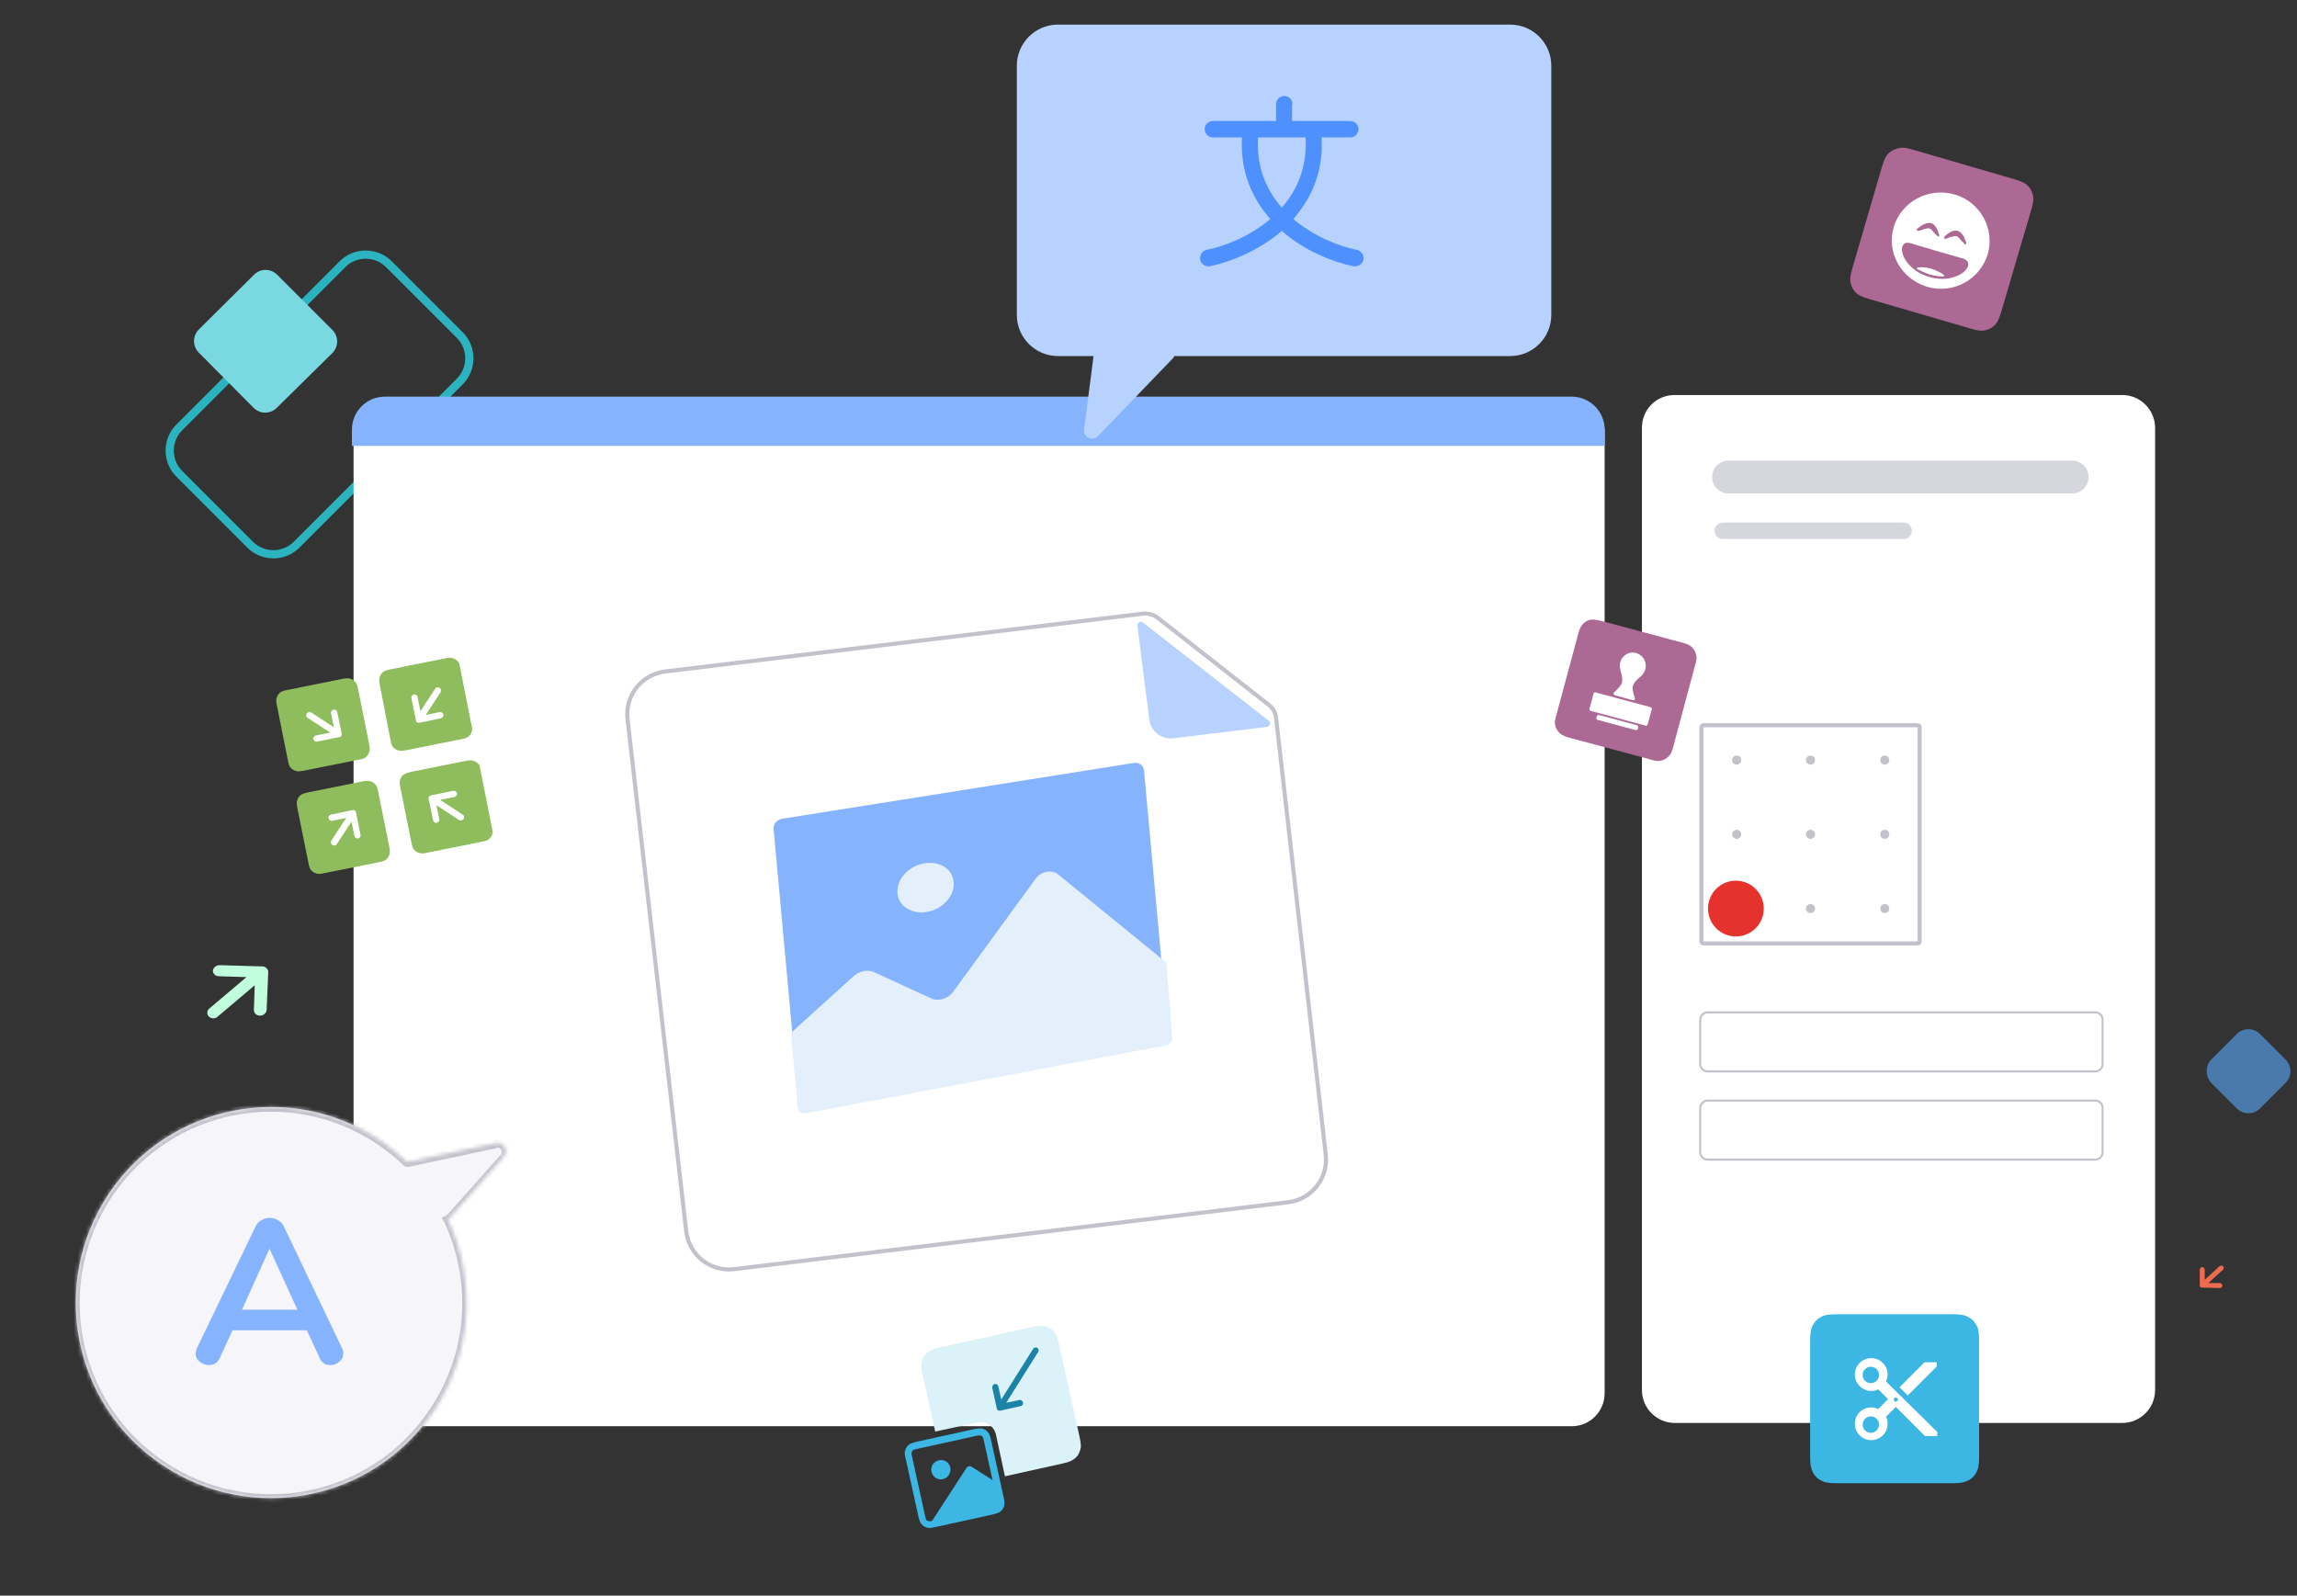 <svg xmlns="http://www.w3.org/2000/svg" xmlns:xlink="http://www.w3.org/1999/xlink" xml:space="preserve" id="Layer_1" x="0" y="0" style="enable-background:new 0 0 560 389" version="1.1" viewBox="0 0 560 389"><rect x="0" y="0" width="560" height="389" fill="#333333" stroke="none"/><style>.st4{fill:#fff}.st8{fill:#86b3fe}.st12,.st16,.st17{fill-rule:evenodd;clip-rule:evenodd;fill:#3cb6e2}.st16,.st17{fill:#8fbc5d}.st17{fill:#fff}.st19{fill:#fff;stroke:#c2c2cc;stroke-width:.5}.st20{fill:#c2c2cc}.st27{fill:#e3f0fc}</style><path d="m43.7 104.2 39.8-39.8c3.1-3.1 8.2-3.1 11.3 0l17.3 17.3c3.1 3.1 3.1 8.2 0 11.3l-39.8 39.8c-3.1 3.1-8.2 3.1-11.3 0l-17.3-17.3c-3.1-3.1-3.1-8.2 0-11.3z" style="fill:none;stroke:#2bb4c0;stroke-width:2"/><path d="M48.5 86c-1.6-1.6-1.6-4.1 0-5.7L61.9 67c1.6-1.6 4.1-1.6 5.7 0L81 80.4c1.6 1.6 1.6 4.1 0 5.7L67.5 99.4c-1.6 1.6-4.1 1.6-5.7 0L48.5 86z" style="fill:#7ad8e1"/><path d="M51.9 236.6c0 .8.6 1.4 1.5 1.4l6.7.2-9.1 7.7c-.6.5-.6 1.4-.1 1.9.6.6 1.5.6 2.1.1l9.1-7.7-.2 6c0 .8.6 1.4 1.5 1.4.8 0 1.5-.6 1.6-1.3l.4-9.3c0-.2 0-.4-.1-.5-.1-.3-.4-.6-.8-.8-.2-.1-.4-.1-.6-.1l-10.3-.3c-.9 0-1.6.6-1.7 1.3z" style="fill-rule:evenodd;clip-rule:evenodd;fill:#c0fddc"/><path d="M541.2 314c.3 0 .6-.3.6-.6s-.3-.6-.6-.6h-2.8l3.6-3.3c.2-.2.2-.6 0-.8-.2-.2-.6-.2-.9 0l-3.6 3.3v-2.5c0-.3-.3-.6-.6-.6s-.6.3-.6.6v4.1l.3.3h.2l4.4.1z" style="fill:#ee6c4d"/><path d="M94.2 97.1h289c4.4 0 8 3.6 8 8v234.6c0 4.4-3.6 8-8 8h-289c-4.4 0-8-3.6-8-8V105.1c0-4.4 3.6-8 8-8z" class="st4"/><path d="M39.5 357.1c21.8 14.7 51.4 8.9 66.1-12.9 9.7-14.4 10.5-32.3 3.5-47 .3-.1.6-.3.8-.6l12.9-14.6c1.3-1.4 0-3.7-1.9-3.3l-21.7 4.6c-2-1.9-4.2-3.7-6.5-5.3-21.8-14.7-51.4-8.9-66.1 12.9-14.7 22-8.9 51.6 12.9 66.2z" style="fill-rule:evenodd;clip-rule:evenodd;fill:#f5f5fa"/><defs><filter id="Adobe_OpacityMaskFilter" width="106.9" height="97.2" x="17.5" y="269" filterUnits="userSpaceOnUse"><feColorMatrix values="1 0 0 0 0 0 1 0 0 0 0 0 1 0 0 0 0 0 1 0"/></filter></defs><mask id="path-6-inside-1_623_19031_00000003107254741146215710000009364897491287654566_" width="106.9" height="97.2" x="17.5" y="269" maskUnits="userSpaceOnUse"><path d="M39.5 357.1c21.8 14.7 51.4 8.9 66.1-12.9 9.7-14.4 10.5-32.3 3.5-47 .3-.1.6-.3.8-.6l12.9-14.6c1.3-1.4 0-3.7-1.9-3.3l-21.7 4.6c-2-1.9-4.2-3.7-6.5-5.3-21.8-14.7-51.4-8.9-66.1 12.9-14.7 22-8.9 51.6 12.9 66.2z" style="fill-rule:evenodd;clip-rule:evenodd;fill:#fff;filter:url(#Adobe_OpacityMaskFilter)"/></mask><path d="m109.1 297.3-.3-.9-1.1.4.5 1 .9-.5zm.8-.6-.8-.7.8.7zm12.9-14.6.8.7-.8-.7zm-1.9-3.3.2 1-.2-1zm-21.7 4.6-.7.7.4.4.5-.1-.2-1zm5.5 60.3c-14.4 21.4-43.3 27-64.7 12.6l-1.1 1.7c22.3 15 52.5 9.1 67.5-13.2l-1.7-1.1zm3.5-46c6.8 14.4 6.1 31.8-3.5 46l1.7 1.1c9.9-14.7 10.7-33 3.6-47.9l-1.8.8zm1.2.5c.5-.2.9-.5 1.3-.9l-1.5-1.3c-.1.1-.3.2-.4.3l.6 1.9zm1.3-.8 12.9-14.6-1.5-1.3-12.9 14.5 1.5 1.4zm12.9-14.7c1.9-2.2-.1-5.5-2.9-4.9l.4 2c.9-.2 1.6.9 1 1.6l1.5 1.3zm-2.9-4.9L99 282.5l.4 2 21.7-4.6-.4-2.1zM92.1 279c2.3 1.6 4.5 3.3 6.4 5.2l1.4-1.4c-2-2-4.3-3.8-6.7-5.4l-1.1 1.6zm-64.7 12.6c14.4-21.4 43.3-27 64.7-12.6l1.1-1.7c-22.3-15-52.5-9.1-67.5 13.2l1.7 1.1zM40 356.3c-21.4-14.4-27-43.3-12.6-64.7l-1.7-1.1c-15 22.3-9.1 52.5 13.2 67.5l1.1-1.7z" style="mask:url(#path-6-inside-1_623_19031_00000003107254741146215710000009364897491287654566_);fill:#c2c2cc"/><path d="M83.4 328.7c.2.4.3.9.3 1.3 0 .8-.3 1.4-1 2-.6.5-1.3.8-2.2.8-.5 0-1.1-.1-1.5-.4-.5-.3-.9-.8-1.1-1.4l-3.1-6.7H56.7l-3.1 6.7c-.3.6-.6 1.1-1.1 1.4-.5.3-1 .4-1.6.4-.8 0-1.5-.3-2.2-.8-.6-.5-1-1.2-1-2 0-.4.1-.9.3-1.3L62.3 299c.3-.7.8-1.2 1.4-1.5.6-.4 1.3-.6 2.1-.6.7 0 1.4.2 2 .6.6.3 1.1.8 1.4 1.5l14.2 29.7zM59 319.3h13.5l-6.8-14.9-6.7 14.9z" class="st8"/><path d="M408.3 96.3h109.1c4.4 0 8 3.6 8 8v234.6c0 4.4-3.6 8-8 8H408.3c-4.4 0-8-3.6-8-8V104.3c0-4.5 3.5-8 8-8z" class="st4"/><path d="m539.1 258.3 6.2-6.2c1.6-1.6 4.1-1.6 5.7 0l6.2 6.2c1.6 1.6 1.6 4.1 0 5.7l-6.2 6.2c-1.6 1.6-4.1 1.6-5.7 0l-6.2-6.2c-1.5-1.6-1.5-4.2 0-5.7z" style="fill:#4a7aab"/><path d="M85.8 104.7c0-4.4 3.6-8 8-8h289.4c4.4 0 8 3.6 8 8v4H85.8v-4z" class="st8"/><path d="m245 359.9-2.2-10.2c-.5-2.1-2.5-3.4-4.6-2.9L228 349l-3.1-14c-.4-1.9-.4-2.6-.1-3.3.2-.8.6-1.4 1.2-1.9s1.2-.9 3.1-1.3l22.6-5c1.9-.4 2.6-.4 3.3-.1.8.2 1.4.6 1.9 1.2s.9 1.2 1.3 3.1l5 22.6c.4 1.9.4 2.6.1 3.3-.2.8-.6 1.4-1.2 1.9s-1.2.9-3.1 1.3l-14 3.1z" style="fill-rule:evenodd;clip-rule:evenodd;fill:#dcf2f9"/><path d="M249.4 341.9c-.1-.4-.5-.7-.9-.6l-3.2.7 7.8-12.4c.2-.3.1-.8-.2-1-.3-.2-.8-.1-1 .2l-7.8 12.4-.7-3.2c-.1-.4-.5-.7-.9-.6-.4.1-.6.5-.6.9l1.1 5c0 .1.1.2.1.3.1.2.3.3.5.3h.3l4.9-1.1c.5-.1.7-.5.6-.9z" style="fill:#1c83a8"/><path d="m237.5 348.4-14.1 3.1c-1.2.3-1.6.5-1.9.8-.4.3-.6.7-.8 1.2s-.2.9.1 2.1l3.1 14.1c.3 1.2.5 1.6.8 1.9.3.4.7.6 1.2.8.5.1.9.2 2.1-.1l14.1-3.1c1.2-.3 1.6-.5 1.9-.8.4-.3.6-.7.8-1.2.1-.5.2-.9-.1-2.1l-3.1-14.1c-.3-1.2-.5-1.6-.8-1.9-.3-.4-.7-.6-1.2-.8-.5-.1-1-.1-2.1.1zm-15 5.2c.2-.2.4-.2 1.2-.4l14.1-3.1c.8-.2 1-.2 1.3-.1.2 0 .3.1.4.2.2.2.2.4.4 1.2l3.1 14.1c.2.8.2 1 .1 1.3 0 .1-.1.3-.2.4-.2.2-.4.2-1.2.4l-14.1 3.1c-.8.2-1 .2-1.3.1-.2 0-.3-.1-.4-.2-.2-.2-.2-.4-.4-1.2l-3.1-14.1c-.2-.8-.2-1-.1-1.3 0-.1.1-.3.2-.4z" class="st12"/><path d="M229.9 360.6c-1.3.3-2.5-.5-2.8-1.8-.3-1.3.5-2.5 1.8-2.8 1.3-.3 2.5.5 2.8 1.8.2 1.3-.6 2.5-1.8 2.8zM243.5 368.2c.4.3-.9-5.3-.6-5.7.3-.4.2-1-.3-1.3l-5.7-3.6c-.4-.3-1-.2-1.3.3l-8.7 13.4c-.3.4.5.1 1 .4.4.3 1 .2 1.3-.3l11-2.4 3.3-.8z" class="st12"/><defs><path id="SVGID_1_" d="M381.6 153.5h29.6v29.6h-29.6z" transform="rotate(-74.917 396.39 168.311)"/></defs><clipPath id="SVGID_00000017475342819557595220000001836389824320375982_"><use xlink:href="#SVGID_1_" style="overflow:visible"/></clipPath><g style="clip-path:url(#SVGID_00000017475342819557595220000001836389824320375982_)"><path d="m390.5 151.4 19.4 5.2c1.6.4 2.1.7 2.6 1.2s.8 1 1 1.7c.2.7.2 1.3-.3 2.9l-5.2 19.4c-.4 1.6-.7 2.1-1.2 2.6s-1 .8-1.7 1c-.7.2-1.3.2-2.9-.3l-19.4-5.2c-1.6-.4-2.1-.8-2.6-1.2-.5-.5-.8-1-1-1.7-.2-.7-.2-1.3.3-2.9l5.2-19.4c.4-1.6.8-2.1 1.2-2.6.5-.5 1-.8 1.7-1 .7-.1 1.3-.1 2.9.3z" style="fill-rule:evenodd;clip-rule:evenodd;fill:#ab6993"/><path d="M395.4 166.5c-.1.5-1.1 1.6-1.9 2.3-.1.1-.1.2-.1.3 0 .2.1.3.3.4l4.4 1.2c.1 0 .3 0 .4-.1.1-.1.1-.3.1-.4-.5-1.3-.7-2.3-.5-3 .2-.7.8-1.4 1.9-2.3.5-.4.9-1 1.1-1.7.5-1.7-.5-3.5-2.2-4-1.7-.5-3.5.6-3.9 2.3-.2.7-.1 1.3.1 2 .4 1.4.5 2.3.3 3zM402.4 172.4l-13.4-3.6c-.2-.1-.4.1-.5.3l-1 3.7c-.1.2.1.4.3.5l13.4 3.6c.2.1.4-.1.5-.3l1-3.7c.1-.2-.1-.4-.3-.5zM399.1 176.8l-9.3-2.5c-.2-.1-.4.1-.5.3l-.1.4c-.1.2.1.4.3.5l9.3 2.5c.2.1.4-.1.5-.3l.1-.4c0-.2-.1-.4-.3-.5z" class="st4"/></g><defs><path id="SVGID_00000166636519950262024710000013692467982566374056_" d="M70.9 163.9h45.6v45.6H70.9z" transform="rotate(-11.246 93.732 186.763)"/></defs><clipPath id="SVGID_00000038380087153586140460000004465247763919975344_"><use xlink:href="#SVGID_00000166636519950262024710000013692467982566374056_" style="overflow:visible"/></clipPath><g style="clip-path:url(#SVGID_00000038380087153586140460000004465247763919975344_)"><path d="m100.1 188.2 13.4-2.7c1.1-.2 1.5-.2 2 0 .4.1.8.4 1.1.7s.5.7.7 1.8l2.7 13.4c.2 1.1.2 1.5 0 2-.1.4-.4.8-.7 1.1-.4.3-.7.5-1.8.7l-13.4 2.7c-1.1.2-1.5.2-2 0-.4-.1-.8-.4-1.1-.7s-.5-.7-.7-1.8L97.6 192c-.2-1.1-.2-1.5 0-2 .1-.4.4-.8.7-1.1.3-.2.7-.4 1.8-.7zM95.1 163.2l13.4-2.7c1.1-.2 1.5-.2 2 0 .4.1.8.4 1.1.7.3.4.5.7.7 1.8l2.7 13.4c.2 1.1.2 1.5 0 2-.1.4-.4.8-.7 1.1-.4.3-.7.5-1.8.7L99 182.9c-1.1.2-1.5.2-2 0-.4-.1-.8-.4-1.1-.7s-.5-.7-.7-1.8L92.6 167c-.2-1.1-.2-1.5 0-2 .1-.4.4-.8.7-1.1.3-.3.7-.5 1.8-.7zM75 193.2l13.4-2.7c1.1-.2 1.5-.2 2 0 .4.1.8.4 1.1.7.3.4.5.7.7 1.8l2.7 13.4c.2 1.1.2 1.5 0 2-.1.4-.4.8-.7 1.1-.4.3-.7.5-1.8.7L79 212.9c-1.1.2-1.5.2-2 0-.4-.1-.8-.4-1.1-.7s-.5-.7-.7-1.8L72.5 197c-.2-1.1-.2-1.5 0-2 .1-.4.4-.8.7-1.1.4-.3.8-.5 1.8-.7zM70.1 168.2l13.4-2.7c1.1-.2 1.5-.2 2 0 .4.1.8.4 1.1.7.3.4.5.7.7 1.8l2.7 13.4c.2 1.1.2 1.5 0 2-.1.4-.4.8-.7 1.1s-.7.5-1.8.7L74 187.9c-1.1.2-1.5.2-2 0-.4-.1-.8-.4-1.1-.7s-.5-.7-.7-1.8L67.5 172c-.2-1.1-.2-1.5 0-2 .1-.4.4-.8.7-1.1.4-.3.8-.5 1.9-.7z" class="st16"/><path d="M105.6 200c.1.4.5.7.9.6.4-.1.7-.5.6-.9l-.7-3.4 5.5 3.6c.4.2.9.1 1.1-.2.2-.4.2-.9-.2-1.1l-5.5-3.6 3.5-.7c.4-.1.7-.5.6-.9-.1-.4-.5-.7-.9-.6l-5.4 1.1c-.1 0-.2.1-.3.1-.2.1-.3.3-.3.5v.3l1.1 5.2zM107.5 175.1c.4-.1.7-.5.6-.9-.1-.4-.5-.7-.9-.6l-3.4.7 3.6-5.5c.2-.4.1-.9-.2-1.1-.4-.2-.9-.2-1.1.2l-3.6 5.5-.7-3.5c-.1-.4-.5-.7-.9-.6-.4.1-.7.5-.6.9l1.1 5.4c0 .1.1.2.1.3.1.2.3.3.5.3h.3l5.2-1.1zM80.7 198.6c-.4.1-.7.5-.6.9.1.4.5.7.9.6l3.4-.7-3.6 5.5c-.2.4-.1.9.2 1.1.4.2.9.2 1.1-.2l3.6-5.5.7 3.5c.1.4.5.7.9.6.4-.1.7-.5.6-.9l-1.1-5.4c0-.1-.1-.2-.1-.3-.1-.2-.3-.3-.5-.3h-.3l-5.2 1.1zM81.3 173c-.4.1-.7.5-.6.9l.7 3.4-5.5-3.6c-.4-.2-.9-.1-1.1.2-.2.4-.2.9.2 1.1l5.5 3.6-3.5.7c-.4.1-.7.5-.6.9.1.4.5.7.9.6l5.4-1.1c.1 0 .2-.1.3-.1.2-.1.3-.3.3-.5v-.3l-1.1-5.3c-.1-.3-.5-.6-.9-.5z" class="st4"/></g><path d="M447.9 320.4h28c2.3 0 3.1.2 4 .7.8.4 1.5 1.1 1.9 1.9.5.8.7 1.7.7 4v28c0 2.3-.2 3.1-.7 4-.4.8-1.1 1.5-1.9 1.9-.8.4-1.7.7-4 .7h-28c-2.3 0-3.1-.2-4-.7-.8-.4-1.5-1.1-1.9-1.9-.4-.8-.7-1.7-.7-4v-28c0-2.3.2-3.1.7-4 .4-.8 1.1-1.5 1.9-1.9.9-.5 1.7-.7 4-.7z" class="st12"/><path d="M459.8 336.8c.2-.5.4-1.1.4-1.7 0-2.2-1.8-4-4-4s-4 1.8-4 4 1.8 4 4 4c.6 0 1.2-.1 1.7-.4l2.4 2.4-2.4 2.4c-.5-.2-1.1-.4-1.7-.4-2.2 0-4 1.8-4 4s1.8 4 4 4 4-1.8 4-4c0-.6-.1-1.2-.4-1.7l2.4-2.4 7.1 7.1h3v-1l-12.5-12.3zm-3.7.4c-1.1 0-2-.9-2-2s.9-2 2-2 2 .9 2 2-.9 2-2 2zm0 12.1c-1.1 0-2-.9-2-2s.9-2 2-2 2 .9 2 2-.9 2-2 2zm6.1-7.6c-.3 0-.5-.2-.5-.5s.2-.5.5-.5.5.2.5.5-.3.5-.5.5zm7-9.6-6.1 6.1 2 2 7.1-7.1v-1h-3z" class="st17"/><path d="m466.4 36.5 24.7 7.2c2 .6 2.7 1 3.3 1.6.6.6 1 1.4 1.2 2.2.2.9.2 1.7-.4 3.7L487.9 76c-.6 2-1 2.7-1.6 3.3s-1.4 1-2.2 1.2c-.9.2-1.7.2-3.7-.4l-24.7-7.2c-2-.6-2.7-1-3.3-1.6-.6-.6-1-1.4-1.2-2.2-.2-.9-.2-1.7.4-3.7l7.2-24.7c.6-2 1-2.7 1.6-3.3.6-.6 1.4-1 2.2-1.2.9-.3 1.7-.3 3.8.3z" style="fill:#ab6993"/><path d="M469.8 69.9c6.3 1.9 12.9-1.7 14.8-7.9 1.8-6.2-1.8-12.8-8.1-14.6s-12.9 1.7-14.8 7.9c-1.9 6.2 1.8 12.7 8.1 14.6zm8.7-6.9c3.9 1.2-1.1 6.6-8.2 4.5-7.1-2.1-8.3-9.3-4.5-8.2l6.4 1.9 6.3 1.8zm-1.2-6.7c.9.3 1.5 1.2 2 2.7.1.2.1.5-.1.6-.2 0-.3-.1-.5-.4-.1-.1-.1-.2-.2-.2l-.3-.3c-.5-.6-.8-1-1.2-1.1-.4-.1-.8 0-1.5.2-.2 0-.3.1-.5.2-.1 0-.2.1-.3.1-.4.1-.5.2-.7 0-.1-.2.1-.4.2-.6 1.2-1 2.2-1.5 3.1-1.2zm-6.5-1.9c-.1 0-.1 0 0 0-.9-.2-1.9.2-3.2 1.2-.2.1-.4.4-.2.6.1.1.3.1.7 0 .1 0 .2-.1.3-.1.2-.1.4-.1.5-.2.7-.2 1.1-.3 1.5-.2.4.1.7.5 1.2 1.1l.3.3c.1.1.1.2.2.2.3.3.4.4.5.4.2-.1.2-.4.1-.6-.4-1.5-1.1-2.5-1.9-2.7z" class="st17"/><path d="M470.4 66.9c.3.1 3.5.8 3.6.4.1-.4-1.8-1.4-3.2-1.8-1.4-.4-3.4-.5-3.5-.1-.1.3 2.8 1.4 3.1 1.5z" class="st4"/><path d="M416.3 246.8h94.5c1 0 1.8.8 1.8 1.8v10.8c0 1-.8 1.8-1.8 1.8h-94.5c-1 0-1.8-.8-1.8-1.8v-10.8c.1-1.1.9-1.8 1.8-1.8zM416.3 268.3h94.5c1 0 1.8.8 1.8 1.8v10.8c0 1-.8 1.8-1.8 1.8h-94.5c-1 0-1.8-.8-1.8-1.8v-10.8c.1-1 .9-1.8 1.8-1.8z" class="st19"/><path d="M414.3 177.3c0-.6.4-1 1-1h17.1v18.1h-18.1v-17.1z" class="st4"/><path d="M432.4 176.3h18.1v18.1h-18.1zM450.5 176.3h17.1c.6 0 1 .4 1 1v17.1h-18.1v-18.1zM414.3 194.4h18.1v18.1h-18.1z" class="st4"/><path d="M432.4 194.4h18.1v18.1h-18.1zM450.5 194.4h18.1v18.1h-18.1z" class="st4"/><path d="M414.3 212.4h18.1v18.1h-17.1c-.6 0-1-.4-1-1v-17.1z" class="st4"/><path d="M432.4 212.4h18.1v18.1h-18.1zM450.5 212.4h18.1v17.1c0 .6-.4 1-1 1h-17.1v-18.1z" class="st4"/><circle cx="423.4" cy="185.3" r="1.1" class="st20"/><circle cx="441.4" cy="185.3" r="1.1" class="st20"/><circle cx="459.5" cy="185.3" r="1.1" class="st20"/><circle cx="423.4" cy="203.4" r="1.1" class="st20"/><circle cx="441.4" cy="203.4" r="1.1" class="st20"/><circle cx="459.5" cy="203.4" r="1.1" class="st20"/><circle cx="423.4" cy="221.5" r="1.1" class="st20"/><circle cx="441.4" cy="221.5" r="1.1" class="st20"/><circle cx="459.5" cy="221.5" r="1.1" class="st20"/><path d="M415.3 176.8h52.2c.3 0 .5.2.5.5v52.2c0 .3-.2.5-.5.5h-52.2c-.3 0-.5-.2-.5-.5v-52.2c0-.3.3-.5.5-.5z" style="fill:none;stroke:#c2c2cc"/><circle cx="423.2" cy="221.5" r="6.8" style="fill:#e5322d"/><path d="M421.4 116.3h83.8" style="fill:none;stroke:#d6d6df;stroke-width:8;stroke-linecap:round"/><path d="M420 129.4h44.1" style="fill:none;stroke:#d6d6df;stroke-width:4;stroke-linecap:round"/><path d="M153 175.4c-.7-5.8 3.4-11 9.2-11.7l116.5-14.1c1.2-.1 2.4.2 3.4.9l27.3 21.4c1 .8 1.6 1.9 1.7 3.1l12.1 106.4c.7 5.8-3.4 11-9.2 11.7l-135 16.3c-5.8.7-11-3.4-11.7-9.2L153 175.4z" style="fill:#fff;stroke:#c2c2cc"/><path d="M280.2 175.4c.3 2.9 3 4.9 5.8 4.6l22.9-2.8c.8-.1 1-1.1.4-1.5l-30.6-23.9c-.6-.5-1.5 0-1.4.8l2.9 22.8z" style="fill:#b7d2ff"/><path d="m276.4 186-85.7 13.6c-1.3.2-2.2 1.3-2.1 2.5L194 261c.1 1.2 1.2 2 2.5 1.8l85.7-13.6c1.3-.2 2.2-1.3 2.1-2.5l-5.4-58.9c-.1-1.2-1.2-2-2.5-1.8z" class="st8"/><path d="m193.5 251.2 14.7-13.3c1.4-1.2 3.4-1.6 4.9-.9l13.9 6.4c1.7.8 4.1.1 5.3-1.5l20.2-27.7c1.3-1.8 4-2.3 5.5-1l25.9 21.1c.3.2.4.5.5.9l1.4 17.8c.1.9-.7 1.7-1.8 1.9l-87.5 16.5c-1 .2-1.9-.3-2-1.2l-1.6-17.6c0-.5.2-1 .6-1.4zM226.1 222.3c3.8-.7 6.7-4 6.4-7.2-.2-3.3-3.5-5.3-7.3-4.6-3.8.7-6.7 4-6.4 7.2.2 3.2 3.5 5.3 7.3 4.6z" class="st27"/><path d="M368.2 6c5.5 0 10 4.5 10 10v60.8c0 5.5-4.5 10-10 10h-81.9c-.1.2-.2.4-.4.6l-18.2 18.9c-1.3 1.4-3.7.3-3.4-1.6l2.3-17.9h-8.7c-5.5 0-10-4.5-10-10V16c0-5.5 4.5-10 10-10h110.3z" style="fill-rule:evenodd;clip-rule:evenodd;fill:#b7d2ff"/><path d="M315.1 25.4c0-1.1-.9-2-2-2s-2 .9-2 2v4.1h-15.4c-1.1 0-2 .9-2 2s.9 2 2 2h7.1c-.5 8.5 2.6 15 6.9 19.9-5.1 4.3-11.3 6.7-15.5 7.5-1.1.2-1.8 1.3-1.6 2.4.2 1.1 1.3 1.8 2.4 1.6 4.8-1 11.8-3.7 17.5-8.6 5.7 5 12.8 7.7 17.5 8.6 1.1.2 2.1-.5 2.4-1.6.2-1.1-.5-2.1-1.6-2.4-4.2-.8-10.4-3.2-15.5-7.5 4.3-4.9 7.4-11.4 6.9-19.9h7c1.1 0 2-.9 2-2s-.9-2-2-2H315v-4.1zm-8.4 8.1h11.6v.1c.4 7.2-2.1 12.8-5.8 17-3.7-4.2-6.2-9.7-5.8-17v-.1z" style="fill-rule:evenodd;clip-rule:evenodd;fill:#4d90fe"/></svg>